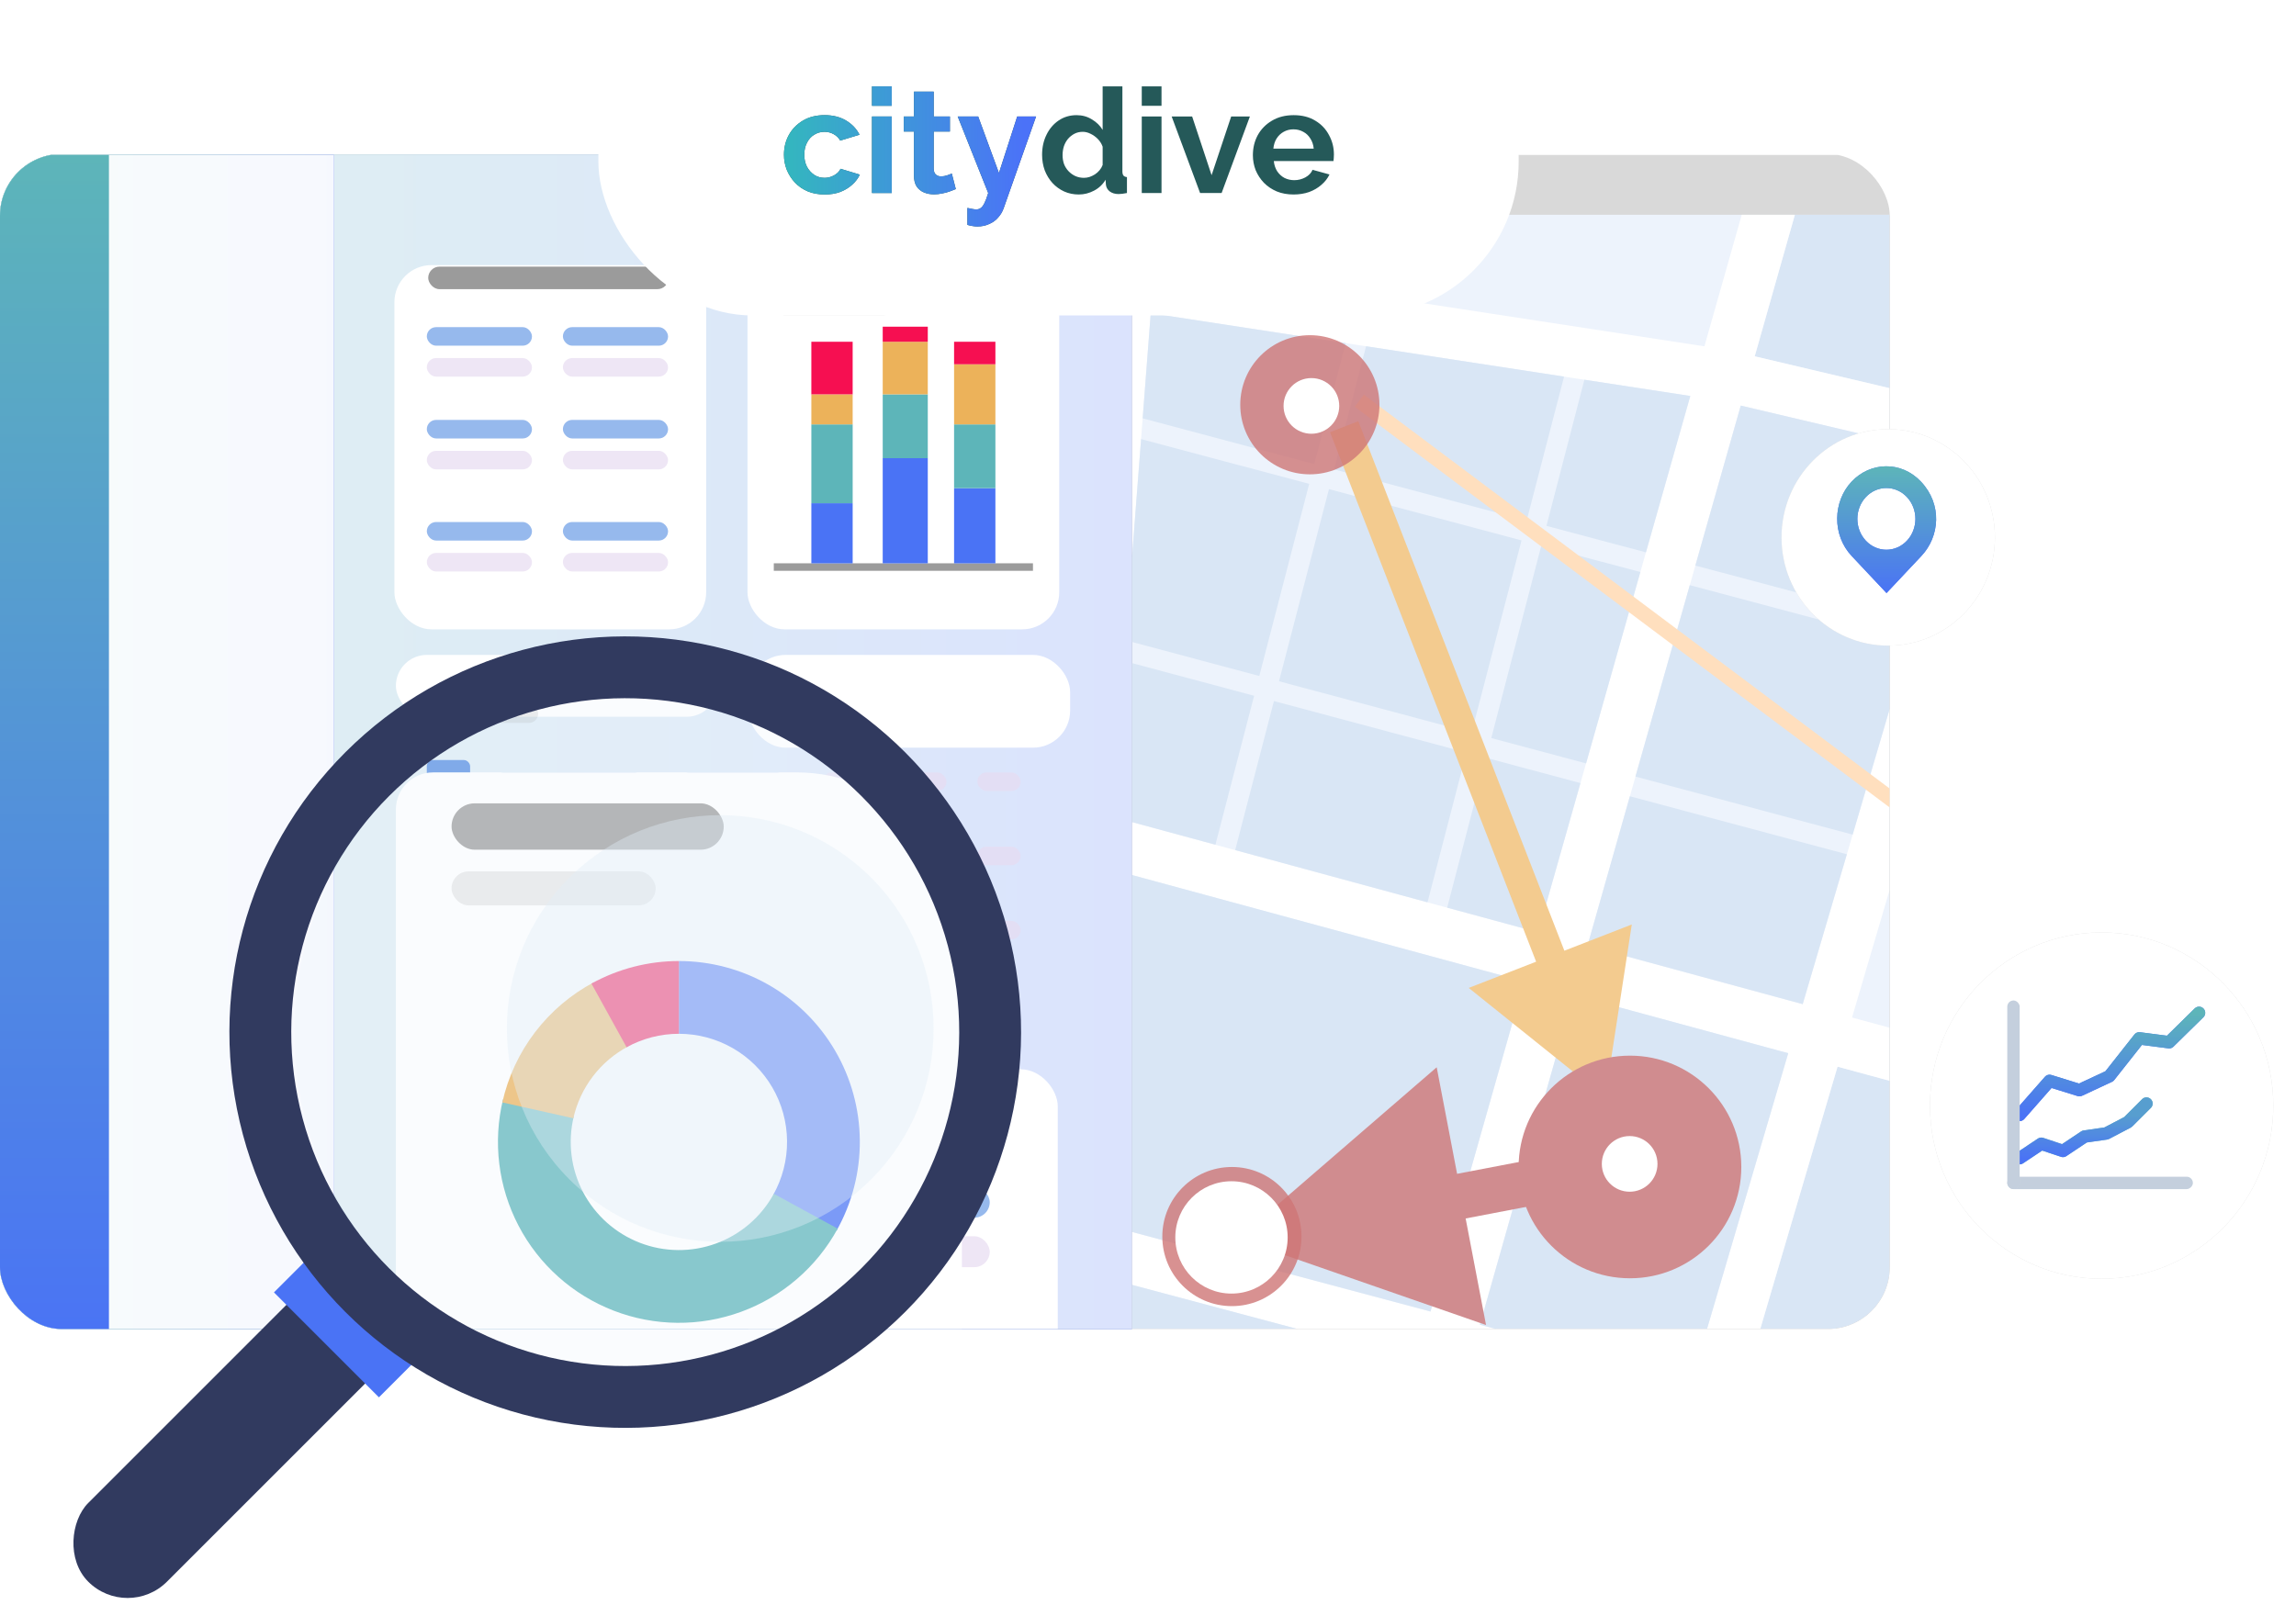 <svg width="489" height="342" viewBox="0 0 489 342" fill="none" xmlns="http://www.w3.org/2000/svg">
<g clip-path="url(#clip0_991_91589)">
<g clip-path="url(#clip1_991_91589)">
<rect y="32.801" width="402.479" height="250.315" rx="6.587" fill="#D9D9D9"/>
<g clip-path="url(#clip2_991_91589)">
<rect y="32.801" width="241.092" height="566.502" fill="#D9D9D9"/>
<rect y="32.801" width="241.092" height="566.502" fill="url(#paint0_linear_991_91589)"/>
<rect y="32.801" width="241.092" height="566.502" fill="white" fill-opacity="0.8"/>
<rect y="32.801" width="71.142" height="566.502" fill="#D9D9D9"/>
<rect y="32.801" width="71.142" height="566.502" fill="url(#paint1_linear_991_91589)"/>
<rect y="32.801" width="71.142" height="566.502" fill="white" fill-opacity="0.95"/>
<rect y="32.801" width="23.2" height="254.4" fill="url(#paint2_linear_991_91589)"/>
<g filter="url(#filter0_d_991_91589)">
<rect x="84" y="51.201" width="66.4" height="77.6" rx="7.905" fill="white"/>
</g>
<g filter="url(#filter1_d_991_91589)">
<rect x="84.316" y="134.244" width="68.507" height="13.175" rx="6.587" fill="white"/>
</g>
<g filter="url(#filter2_d_991_91589)">
<rect x="159.41" y="134.244" width="68.507" height="19.762" rx="7.905" fill="white"/>
</g>
<rect x="90.902" y="161.91" width="9.222" height="9.222" rx="1.317" fill="#518AE1"/>
<rect x="105.395" y="164.547" width="31.619" height="3.952" rx="1.976" fill="#518AE1" fill-opacity="0.6"/>
<rect x="144.918" y="164.547" width="22.397" height="3.952" rx="1.976" fill="#518AE1" fill-opacity="0.6"/>
<rect x="175.219" y="164.547" width="9.222" height="3.952" rx="1.976" fill="#E7DCF1" fill-opacity="0.7"/>
<rect x="90.902" y="69.689" width="22.397" height="3.952" rx="1.976" fill="#518AE1" fill-opacity="0.6"/>
<rect x="90.902" y="76.277" width="22.397" height="3.952" rx="1.976" fill="#E7DCF1" fill-opacity="0.7"/>
<rect x="119.887" y="69.689" width="22.397" height="3.952" rx="1.976" fill="#518AE1" fill-opacity="0.6"/>
<rect x="119.887" y="76.277" width="22.397" height="3.952" rx="1.976" fill="#E7DCF1" fill-opacity="0.7"/>
<rect x="90.902" y="89.451" width="22.397" height="3.952" rx="1.976" fill="#518AE1" fill-opacity="0.6"/>
<rect x="90.902" y="96.039" width="22.397" height="3.952" rx="1.976" fill="#E7DCF1" fill-opacity="0.7"/>
<rect x="119.887" y="89.451" width="22.397" height="3.952" rx="1.976" fill="#518AE1" fill-opacity="0.6"/>
<rect x="119.887" y="96.039" width="22.397" height="3.952" rx="1.976" fill="#E7DCF1" fill-opacity="0.7"/>
<rect x="90.904" y="111.201" width="22.397" height="3.952" rx="1.976" fill="#518AE1" fill-opacity="0.6"/>
<rect x="90.904" y="117.789" width="22.397" height="3.952" rx="1.976" fill="#E7DCF1" fill-opacity="0.7"/>
<rect x="119.887" y="111.201" width="22.397" height="3.952" rx="1.976" fill="#518AE1" fill-opacity="0.6"/>
<rect x="119.887" y="117.789" width="22.397" height="3.952" rx="1.976" fill="#E7DCF1" fill-opacity="0.7"/>
<rect x="191.029" y="164.547" width="10.54" height="3.952" rx="1.976" fill="#E7DCF1" fill-opacity="0.7"/>
<rect x="208.156" y="164.547" width="9.222" height="3.952" rx="1.976" fill="#E7DCF1" fill-opacity="0.7"/>
<rect x="90.902" y="177.719" width="9.222" height="9.222" rx="1.317" fill="#518AE1"/>
<rect x="105.395" y="180.355" width="31.619" height="3.952" rx="1.976" fill="#518AE1" fill-opacity="0.6"/>
<rect x="144.918" y="180.355" width="22.397" height="3.952" rx="1.976" fill="#518AE1" fill-opacity="0.6"/>
<rect x="175.219" y="180.355" width="9.222" height="3.952" rx="1.976" fill="#E7DCF1" fill-opacity="0.7"/>
<rect x="191.029" y="180.355" width="10.54" height="3.952" rx="1.976" fill="#E7DCF1" fill-opacity="0.7"/>
<rect x="208.156" y="180.355" width="9.222" height="3.952" rx="1.976" fill="#E7DCF1" fill-opacity="0.7"/>
<rect x="90.902" y="193.529" width="9.222" height="9.222" rx="1.317" fill="#518AE1"/>
<rect x="105.395" y="196.164" width="31.619" height="3.952" rx="1.976" fill="#518AE1" fill-opacity="0.6"/>
<rect x="144.918" y="196.164" width="22.397" height="3.952" rx="1.976" fill="#518AE1" fill-opacity="0.6"/>
<rect x="175.219" y="196.164" width="9.222" height="3.952" rx="1.976" fill="#E7DCF1" fill-opacity="0.7"/>
<rect x="191.029" y="196.164" width="10.54" height="3.952" rx="1.976" fill="#E7DCF1" fill-opacity="0.7"/>
<rect x="208.156" y="196.164" width="9.222" height="3.952" rx="1.976" fill="#E7DCF1" fill-opacity="0.7"/>
<rect x="90.902" y="150.055" width="23.714" height="3.952" rx="1.976" fill="#878787" fill-opacity="0.2"/>
<rect x="91.199" y="56.801" width="51.2" height="4.8" rx="2.4" fill="#828282" fill-opacity="0.8"/>
<g filter="url(#filter3_d_991_91589)">
<rect x="159.41" y="222.512" width="65.872" height="64.555" rx="7.905" fill="white"/>
</g>
<rect x="172.586" y="252.814" width="38.206" height="6.587" rx="3.294" fill="#518AE1" fill-opacity="0.6"/>
<rect x="172.586" y="263.355" width="38.206" height="6.587" rx="3.294" fill="#E7DCF1" fill-opacity="0.7"/>
<rect x="165.998" y="229.1" width="31.619" height="5.27" rx="2.635" fill="#828282" fill-opacity="0.8"/>
<rect x="165.998" y="237.006" width="23.714" height="3.952" rx="1.976" fill="#878787" fill-opacity="0.2"/>
<g filter="url(#filter4_d_991_91589)">
<rect x="159.199" y="51.201" width="66.4" height="77.6" rx="7.905" fill="white"/>
</g>
<rect x="220" y="120" width="1.6" height="55.2" transform="rotate(90 220 120)" fill="#9B9B9B"/>
<rect x="172.801" y="107.201" width="8.8" height="12.8" fill="#4A73F5"/>
<rect x="188" y="97.602" width="9.6" height="22.4" fill="#4A73F5"/>
<rect x="203.199" y="104" width="8.8" height="16" fill="#4A73F5"/>
<rect x="172.801" y="90.4" width="8.8" height="16.8" fill="#5DB5B9"/>
<rect x="188" y="84" width="9.6" height="13.6" fill="#5DB5B9"/>
<rect x="203.199" y="90.4" width="8.8" height="13.6" fill="#5DB5B9"/>
<rect x="172.801" y="84" width="8.8" height="6.4" fill="#ECB25A"/>
<rect x="172.799" y="72.801" width="8.8" height="11.2" fill="#F60F51"/>
<rect x="188" y="72.801" width="9.6" height="11.2" fill="#ECB25A"/>
<rect width="9.6" height="3.2" transform="matrix(1 0 0 -1 188 72.801)" fill="#F60F51"/>
<rect x="203.199" y="77.602" width="8.8" height="12.8" fill="#ECB25A"/>
<rect width="8.8" height="4.8" transform="matrix(1 0 0 -1 203.199 77.602)" fill="#F60F51"/>
<rect x="165.6" y="56.801" width="32" height="4.8" rx="2.4" fill="#828282" fill-opacity="0.8"/>
<rect x="165.6" y="64" width="24" height="3.2" rx="1.6" fill="#878787" fill-opacity="0.2"/>
</g>
<g clip-path="url(#clip3_991_91589)" filter="url(#filter5_d_991_91589)">
<rect x="-272.117" y="32.801" width="877.945" height="616.499" fill="#D9D9D9"/>
<g clip-path="url(#clip4_991_91589)">
<mask id="mask0_991_91589" style="mask-type:luminance" maskUnits="userSpaceOnUse" x="-65" y="-61" width="545" height="546">
<path d="M479.936 -60.25H-64.463V484.15H479.936V-60.25Z" fill="white"/>
</mask>
<g mask="url(#mask0_991_91589)">
<path d="M479.931 -60.25H-64.469V484.15H479.931V-60.25Z" fill="#EDF3FC"/>
<path d="M439.398 12.743L391.469 0.396L373.711 63.002L421.281 74.239L439.398 12.743Z" fill="#D9E6F5"/>
<path d="M391.368 214.301L370.801 284.115L422.66 297.953L435.595 226.31L391.368 214.301Z" fill="#D9E6F5"/>
<path d="M614.601 274.915L617.454 264.408L507.681 234.607L568.719 41.955C585.029 17.784 609.418 -18.288 610.954 -20.324L602.243 -26.857C600.044 -23.928 563.428 30.337 559.258 36.511L558.822 37.164L535.228 111.627L431.759 77.199L485.165 -104.075L474.723 -107.156L421.285 74.227L373.715 62.99L418.04 -93.252L407.566 -96.225L363.002 60.867L244.791 42.739L218.093 -106.568L207.38 -104.652L234.632 47.824L232.618 73.977L71.519 31.154L104.51 -104.314L93.927 -106.895L60.991 28.345L22.251 18.045C25.91 -28.61 31.277 -95.343 31.952 -99.426C31.898 -99.121 31.833 -98.914 31.789 -98.805L21.456 -102.246C21.206 -101.484 20.52 -99.458 11.091 20.898L3.186 40.659L-29.63 28.9L-203.195 -95.528L-209.543 -86.676L-35.335 38.177L-34.715 38.623L-0.842 50.763L-7.125 66.453L-97.843 42.489L-207.834 -26.389L-213.615 -17.167L-102.22 52.593L-5.285 78.201L37.799 90.091L1.128 185.067L-64.776 167.352L-193.995 84.342L-199.885 93.499L-73.03 175.006L-81.261 219.919L-14.746 237.656L-42.304 330.781L-147.993 521.811L-138.466 527.081L-37.273 344.173L-7.615 398.276L172.941 458.769C166.245 495.658 161.498 521.724 161.16 523.292L166.484 524.446L171.798 525.611C172.103 524.239 176.871 498.032 183.372 462.264L295.855 499.948L287.058 529.803L297.499 532.884L306.177 503.421L384.364 529.618L387.826 519.296L309.258 492.969L322.444 448.219L372.42 464.551L439.163 517.118L445.903 508.56L377.635 454.795L325.525 437.766L367.705 294.578L601.546 356.956L604.356 346.438L370.786 284.137L391.354 214.323L614.579 274.936L614.601 274.915ZM531.94 122.004L497.163 231.744L394.446 203.849L428.678 87.63L531.929 121.993L531.94 122.004ZM418.204 84.68L383.939 201.007L338.101 188.562L370.743 73.498L418.215 84.69L418.204 84.68ZM327.583 185.709L236.832 161.07L245.085 53.823L359.997 71.451L327.583 185.709ZM206.258 398.777L195.457 395.608C206.225 336.192 217.331 274.751 220.837 255.403L301.691 276.972L261.972 416.992L206.258 398.777ZM222.753 244.635L233.533 182.682L235.394 171.958L324.611 196.183L304.664 266.487L222.743 244.635H222.753ZM228.197 131.356L52.28 82.796L68.209 41.53L231.758 85.006L228.187 131.356H228.197ZM3.459 69.327L19.736 28.65L57.637 38.721L41.741 79.889L3.459 69.327ZM48.339 93.009L227.348 142.419L225.65 164.467L212.192 241.815L11.701 187.92L48.339 93.009ZM114.668 226.866L106.241 258.637L-1.136 230.002L8.249 198.252L114.668 226.855V226.866ZM-68.729 211.982L-62.719 179.187L-2.258 195.443L-11.654 227.203L-68.729 211.982ZM113.972 271.975L125.186 229.697L210.298 252.572C203.209 291.78 193.715 344.228 184.972 392.516L-30.468 329.202L-4.217 240.454L113.982 271.975H113.972ZM-0.102 389.304L-26.135 341.832L183.012 403.295C180.171 418.985 177.438 434.075 174.912 447.947L-0.113 389.304H-0.102ZM298.958 489.495L185.353 451.431C187.923 437.287 190.688 421.99 193.519 406.365L202.959 409.142L312.111 444.822L298.948 489.495H298.958ZM315.192 434.369L272.348 420.367L312.231 279.771L357.209 291.769L315.192 434.38V434.369ZM360.28 281.317L315.192 269.296L335.117 199.036L380.847 211.459L360.269 281.328L360.28 281.317Z" fill="white"/>
<path d="M45.444 -100.006L42.727 -89.463L614.693 57.925L617.41 47.382L45.444 -100.006Z" fill="#FFD25C"/>
<path d="M66.854 -117.428L64.137 -106.885L636.103 40.504L638.82 29.96L66.854 -117.428Z" fill="#FFD25C"/>
<path d="M359.886 111.746L348.312 152.522L394.576 164.89L406.563 124.191L359.886 111.746Z" fill="#D9E6F5"/>
<path d="M418.203 84.679L370.743 73.486L361.074 107.566L407.795 120.011L418.203 84.679Z" fill="#D9E6F5"/>
<path d="M338.1 188.551L383.938 200.996L393.345 169.073L347.126 156.715L338.1 188.551Z" fill="#D9E6F5"/>
<path d="M325.144 97.996L333.114 67.313L290.945 60.846L284.129 87.075L325.144 97.996Z" fill="#D9E6F5"/>
<path d="M239.391 127.895L236.832 161.059L258.858 167.037L267.101 135.309L239.391 127.895Z" fill="#D9E6F5"/>
<path d="M286.61 60.182L245.084 53.812L243.363 76.209L279.925 85.954L286.61 60.182Z" fill="#D9E6F5"/>
<path d="M278.829 90.167L243.03 80.629L239.73 123.484L268.203 131.095L278.829 90.167Z" fill="#D9E6F5"/>
<path d="M271.321 136.43L263.068 168.179L304.029 179.307L312.315 147.405L271.321 136.43Z" fill="#D9E6F5"/>
<path d="M328.262 103.332L317.613 144.314L337.8 149.715L349.363 108.95L328.262 103.332Z" fill="#D9E6F5"/>
<path d="M350.551 104.756L360.002 71.439L337.442 67.977L329.363 99.116L350.551 104.756Z" fill="#D9E6F5"/>
<path d="M308.219 180.44L327.588 185.699L336.604 153.906L316.515 148.527L308.219 180.44Z" fill="#D9E6F5"/>
<path d="M272.402 132.217L313.407 143.192L324.055 102.21L283.04 91.289L272.402 132.217Z" fill="#D9E6F5"/>
<path d="M301.704 276.962L220.85 255.393C219.75 261.457 217.91 271.659 215.559 284.627L291.132 314.242L301.704 276.962Z" fill="#D9E6F5"/>
<path d="M233.527 182.67L222.748 244.634L304.669 266.475L324.616 196.171L235.4 171.945L233.527 182.67Z" fill="#D9E6F5"/>
<path d="M357.199 291.758L312.22 279.76L301.311 318.227L344.427 335.125L357.199 291.758Z" fill="#D9E6F5"/>
<path d="M380.859 211.449L335.129 199.025L315.193 269.286L360.281 281.317L380.859 211.449Z" fill="#D9E6F5"/>
<path d="M263.688 251.001L316.495 269.354L305.986 214.445L263.688 251.001ZM346.236 230.272L305.575 238.055L307.395 247.565L348.056 239.783L346.236 230.272Z" fill="#D08C8F"/>
</g>
<path d="M341.876 220.865L347.538 184.027L312.804 197.543L341.876 220.865ZM283.271 79.159L328.333 194.964L334.349 192.623L289.287 76.818L283.271 79.159Z" fill="#F3CB8F"/>
<path d="M447.667 190.96L440.339 173.826L429.165 188.74L447.667 190.96ZM288.54 73.741L435.076 183.542L437.011 180.959L290.476 71.158L288.54 73.741Z" fill="#FFDFBE"/>
</g>
<ellipse cx="278.97" cy="73.314" rx="14.821" ry="14.821" fill="#CE7676" fill-opacity="0.8"/>
<ellipse cx="279.3" cy="73.559" rx="5.928" ry="5.929" fill="white"/>
<ellipse cx="347.148" cy="235.685" rx="23.714" ry="23.713" fill="#D08C8F"/>
<ellipse cx="347.081" cy="235.03" rx="5.928" ry="5.929" fill="white"/>
<ellipse cx="262.37" cy="250.509" rx="14.821" ry="14.821" fill="#CE7676" fill-opacity="0.8"/>
<ellipse cx="263.687" cy="248.747" rx="3.228" ry="3.483" fill="white"/>
<ellipse cx="262.281" cy="250.692" rx="11.965" ry="11.966" fill="white"/>
</g>
<g filter="url(#filter6_d_991_91589)">
<path d="M84.316 167.18C84.316 162.814 87.856 159.275 92.221 159.275H169.663C189.103 159.275 204.863 175.035 204.863 194.475V291.02C204.863 295.386 201.324 298.925 196.958 298.925H92.221C87.856 298.925 84.316 295.386 84.316 291.02V167.18Z" fill="white"/>
</g>
<rect x="96.174" y="171.133" width="57.968" height="9.881" rx="4.94" fill="#828282" fill-opacity="0.8"/>
<rect x="96.174" y="185.625" width="43.476" height="7.246" rx="3.623" fill="#878787" fill-opacity="0.2"/>
<path d="M144.59 204.726C151.32 204.726 157.933 206.489 163.77 209.839C169.607 213.188 174.465 218.009 177.861 223.819C181.257 229.63 183.071 236.229 183.124 242.959C183.177 249.689 181.466 256.315 178.163 262.178L164.661 254.571C166.636 251.065 167.659 247.104 167.627 243.08C167.595 239.057 166.51 235.112 164.481 231.638C162.451 228.164 159.546 225.283 156.056 223.28C152.567 221.278 148.613 220.224 144.59 220.224L144.59 204.726Z" fill="#4A73F5"/>
<path d="M178.409 261.734C173.928 269.938 166.617 276.234 157.839 279.448C149.061 282.662 139.413 282.575 130.694 279.204C121.975 275.833 114.778 269.408 110.445 261.125C106.112 252.842 104.937 243.266 107.14 234.181L122.201 237.833C120.884 243.264 121.586 248.989 124.177 253.941C126.768 258.893 131.07 262.734 136.283 264.749C141.495 266.765 147.263 266.816 152.511 264.895C157.759 262.973 162.129 259.21 164.808 254.305L178.409 261.734Z" fill="#5DB5B9"/>
<path d="M106.986 234.842C108.2 229.418 110.573 224.322 113.942 219.901C117.312 215.481 121.597 211.842 126.505 209.233L133.778 222.918C130.844 224.478 128.282 226.653 126.268 229.296C124.254 231.939 122.835 234.986 122.109 238.228L106.986 234.842Z" fill="#ECB25A"/>
<path d="M125.964 209.527C131.67 206.376 138.081 204.725 144.599 204.726L144.595 220.224C140.699 220.223 136.866 221.21 133.455 223.094L125.964 209.527Z" fill="#F60F51"/>
</g>
<g filter="url(#filter7_d_991_91589)">
<ellipse cx="402.152" cy="111.848" rx="22.726" ry="23.055" fill="#D9D9D9"/>
<ellipse cx="402.152" cy="111.848" rx="22.726" ry="23.055" fill="white"/>
</g>
<path d="M409.153 102.625C404.881 98.08 398.296 98.4 394.351 102.598C390.355 106.849 390.154 113.961 394.376 118.453L401.789 126.34L409.228 118.426C413.098 114.308 413.727 107.491 409.153 102.625ZM406.131 115.184C403.717 117.751 399.805 117.751 397.392 115.184C394.978 112.617 394.978 108.454 397.392 105.887C399.805 103.319 403.717 103.319 406.131 105.887C408.544 108.454 408.544 112.617 406.131 115.184Z" fill="#4A73F5"/>
<path d="M409.153 102.625C404.881 98.08 398.296 98.4 394.351 102.598C390.355 106.849 390.154 113.961 394.376 118.453L401.789 126.34L409.228 118.426C413.098 114.308 413.727 107.491 409.153 102.625ZM406.131 115.184C403.717 117.751 399.805 117.751 397.392 115.184C394.978 112.617 394.978 108.454 397.392 105.887C399.805 103.319 403.717 103.319 406.131 105.887C408.544 108.454 408.544 112.617 406.131 115.184Z" fill="url(#paint3_linear_991_91589)"/>
<g filter="url(#filter8_d_991_91589)">
<ellipse cx="447.602" cy="232.889" rx="36.559" ry="36.889" fill="#D9D9D9"/>
<ellipse cx="447.602" cy="232.889" rx="36.559" ry="36.889" fill="white"/>
</g>
<rect x="467.035" y="250.676" width="2.635" height="39.523" rx="1.317" transform="rotate(90 467.035 250.676)" fill="#D9E6F5"/>
<rect x="467.035" y="250.676" width="2.635" height="39.523" rx="1.317" transform="rotate(90 467.035 250.676)" fill="black" fill-opacity="0.1"/>
<path d="M430.145 237.502L436.512 230.256L442.88 232.232L449.247 229.268L455.615 221.198L461.983 222.022L468.35 215.764" stroke="#4C77F3" stroke-width="2.635" stroke-linecap="round" stroke-linejoin="round"/>
<path d="M430.145 237.502L436.512 230.256L442.88 232.232L449.247 229.268L455.615 221.198L461.983 222.022L468.35 215.764" stroke="url(#paint4_linear_991_91589)" stroke-width="2.635" stroke-linecap="round" stroke-linejoin="round"/>
<path d="M430.145 246.723L434.756 243.649L439.367 245.186L443.978 242.112L448.589 241.454L453.2 239.038L457.152 235.086" stroke="#5DB3BC" stroke-width="2.635" stroke-linecap="round" stroke-linejoin="round"/>
<path d="M430.145 246.723L434.756 243.649L439.367 245.186L443.978 242.112L448.589 241.454L453.2 239.038L457.152 235.086" stroke="url(#paint5_linear_991_91589)" stroke-width="2.635" stroke-linecap="round" stroke-linejoin="round"/>
<rect x="427.512" y="213.129" width="2.635" height="40.182" rx="1.317" fill="#D9E6F5"/>
<rect x="427.512" y="213.129" width="2.635" height="40.182" rx="1.317" fill="black" fill-opacity="0.1"/>
<rect width="23.714" height="85.634" rx="11.857" transform="matrix(0.707 0.707 -0.707 0.707 70.953 268.014)" fill="#313A5F"/>
<rect width="31.619" height="17.127" transform="matrix(0.707 0.707 0.707 -0.707 58.348 275.314)" fill="#4A73F5"/>
<circle cx="73.777" cy="73.777" r="73.777" transform="matrix(0.707 0.707 -0.707 0.707 136.473 115.553)" fill="#EDF5FB" fill-opacity="0.3"/>
<circle cx="45.452" cy="45.452" r="45.452" transform="matrix(0.707 0.707 -0.707 0.707 153.398 154.826)" fill="#E2EFF7" fill-opacity="0.4"/>
<circle cx="84.317" cy="84.317" r="77.729" transform="matrix(0.707 0.707 -0.707 0.707 133.164 100.648)" stroke="#313A5F" stroke-width="13.175"/>
</g>
<rect x="127.443" width="196.003" height="67.2" rx="32.8" fill="white"/>
<path d="M175.659 41.432C174.32 41.432 173.117 41.214 172.05 40.778C170.983 40.322 170.073 39.699 169.32 38.911C168.567 38.101 167.981 37.188 167.563 36.172C167.166 35.155 166.967 34.087 166.967 32.966C166.967 31.431 167.312 30.03 168.002 28.764C168.714 27.478 169.718 26.451 171.015 25.683C172.312 24.916 173.849 24.532 175.628 24.532C177.406 24.532 178.933 24.916 180.209 25.683C181.485 26.451 182.437 27.457 183.065 28.702L178.954 29.947C178.598 29.345 178.128 28.889 177.542 28.578C176.956 28.246 176.308 28.08 175.596 28.08C174.801 28.08 174.069 28.287 173.4 28.702C172.751 29.096 172.239 29.667 171.862 30.414C171.485 31.14 171.297 31.991 171.297 32.966C171.297 33.92 171.485 34.771 171.862 35.518C172.26 36.244 172.783 36.825 173.431 37.261C174.08 37.676 174.801 37.883 175.596 37.883C176.098 37.883 176.569 37.8 177.008 37.635C177.469 37.469 177.877 37.24 178.232 36.95C178.588 36.659 178.849 36.327 179.017 35.954L183.127 37.199C182.751 38.008 182.196 38.734 181.464 39.377C180.753 40.021 179.906 40.529 178.923 40.903C177.96 41.255 176.872 41.432 175.659 41.432Z" fill="#255959"/>
<path d="M185.715 41.12V24.812H189.92V41.12H185.715ZM185.715 22.54V18.4H189.92V22.54H185.715Z" fill="#255959"/>
<path d="M203.566 40.28C203.211 40.425 202.782 40.591 202.28 40.778C201.778 40.965 201.234 41.11 200.648 41.214C200.083 41.338 199.508 41.401 198.922 41.401C198.148 41.401 197.437 41.266 196.788 40.996C196.14 40.726 195.617 40.301 195.219 39.72C194.843 39.118 194.654 38.34 194.654 37.386V28.017H192.489V24.812H194.654V19.521H198.859V24.812H202.311V28.017H198.859V35.985C198.88 36.545 199.037 36.95 199.33 37.199C199.623 37.448 199.989 37.572 200.428 37.572C200.868 37.572 201.296 37.5 201.715 37.354C202.133 37.209 202.468 37.085 202.719 36.981L203.566 40.28Z" fill="#255959"/>
<path d="M206.04 44.295C206.417 44.378 206.762 44.45 207.076 44.513C207.41 44.575 207.693 44.606 207.923 44.606C208.32 44.606 208.645 44.502 208.896 44.295C209.168 44.108 209.429 43.755 209.68 43.237C209.931 42.739 210.193 42.033 210.465 41.12L203.969 24.812H208.331L212.755 36.856L216.647 24.812H220.663L213.76 44.357C213.509 45.083 213.122 45.737 212.599 46.318C212.096 46.92 211.458 47.386 210.684 47.718C209.931 48.071 209.084 48.248 208.143 48.248C207.808 48.248 207.473 48.216 207.138 48.154C206.804 48.113 206.438 48.03 206.04 47.905V44.295Z" fill="#255959"/>
<path d="M221.944 32.966C221.944 31.389 222.257 29.968 222.885 28.702C223.513 27.416 224.381 26.399 225.49 25.652C226.598 24.905 227.864 24.532 229.286 24.532C230.5 24.532 231.588 24.832 232.55 25.434C233.533 26.015 234.297 26.762 234.841 27.675V18.4H239.046V36.452C239.046 36.888 239.119 37.199 239.265 37.386C239.412 37.572 239.663 37.686 240.018 37.728V41.12C239.286 41.266 238.69 41.338 238.23 41.338C237.477 41.338 236.849 41.151 236.347 40.778C235.866 40.404 235.594 39.917 235.531 39.315L235.468 38.288C234.862 39.305 234.035 40.083 232.989 40.622C231.964 41.162 230.887 41.432 229.757 41.432C228.628 41.432 227.582 41.214 226.619 40.778C225.678 40.342 224.851 39.741 224.14 38.973C223.45 38.205 222.906 37.313 222.508 36.296C222.132 35.259 221.944 34.149 221.944 32.966ZM234.841 35.145V31.254C234.632 30.653 234.297 30.113 233.837 29.636C233.376 29.159 232.864 28.785 232.299 28.515C231.734 28.225 231.169 28.08 230.604 28.08C229.956 28.08 229.37 28.215 228.847 28.484C228.324 28.754 227.864 29.117 227.466 29.574C227.09 30.03 226.797 30.559 226.588 31.161C226.4 31.763 226.305 32.395 226.305 33.059C226.305 33.723 226.41 34.356 226.619 34.958C226.849 35.539 227.174 36.047 227.592 36.483C228.01 36.919 228.492 37.261 229.035 37.51C229.6 37.759 230.207 37.883 230.855 37.883C231.253 37.883 231.65 37.821 232.048 37.697C232.466 37.552 232.853 37.365 233.209 37.137C233.586 36.888 233.91 36.597 234.182 36.265C234.475 35.912 234.694 35.539 234.841 35.145Z" fill="#255959"/>
<path d="M243.173 41.12V24.812H247.378V41.12H243.173ZM243.173 22.54V18.4H247.378V22.54H243.173Z" fill="#255959"/>
<path d="M255.596 41.12L249.54 24.812H253.901L258.043 37.323L262.217 24.812H266.202L260.177 41.12H255.596Z" fill="#255959"/>
<path d="M275.498 41.432C274.18 41.432 272.987 41.214 271.92 40.778C270.854 40.322 269.944 39.709 269.19 38.942C268.437 38.153 267.852 37.261 267.433 36.265C267.036 35.248 266.837 34.18 266.837 33.059C266.837 31.503 267.182 30.082 267.872 28.796C268.584 27.509 269.588 26.482 270.885 25.714C272.203 24.926 273.751 24.532 275.529 24.532C277.328 24.532 278.866 24.926 280.142 25.714C281.418 26.482 282.391 27.509 283.06 28.796C283.751 30.061 284.096 31.431 284.096 32.904C284.096 33.153 284.085 33.412 284.064 33.682C284.044 33.931 284.023 34.138 284.002 34.304H271.293C271.377 35.134 271.617 35.861 272.015 36.483C272.433 37.105 272.956 37.583 273.584 37.915C274.232 38.226 274.922 38.382 275.655 38.382C276.491 38.382 277.276 38.184 278.008 37.79C278.761 37.375 279.274 36.836 279.546 36.172L283.154 37.168C282.757 37.998 282.182 38.734 281.429 39.377C280.696 40.021 279.828 40.529 278.824 40.903C277.82 41.255 276.711 41.432 275.498 41.432ZM271.199 31.659H279.797C279.713 30.829 279.473 30.113 279.075 29.511C278.699 28.889 278.196 28.412 277.569 28.08C276.941 27.727 276.24 27.551 275.466 27.551C274.713 27.551 274.023 27.727 273.395 28.08C272.789 28.412 272.287 28.889 271.889 29.511C271.513 30.113 271.282 30.829 271.199 31.659Z" fill="#255959"/>
<path d="M175.659 41.432C174.32 41.432 173.117 41.214 172.05 40.778C170.983 40.322 170.073 39.699 169.32 38.911C168.567 38.101 167.981 37.188 167.563 36.172C167.166 35.155 166.967 34.087 166.967 32.966C166.967 31.431 167.312 30.03 168.002 28.764C168.714 27.478 169.718 26.451 171.015 25.683C172.312 24.916 173.849 24.532 175.628 24.532C177.406 24.532 178.933 24.916 180.209 25.683C181.485 26.451 182.437 27.457 183.065 28.702L178.954 29.947C178.598 29.345 178.128 28.889 177.542 28.578C176.956 28.246 176.308 28.08 175.596 28.08C174.801 28.08 174.069 28.287 173.4 28.702C172.751 29.096 172.239 29.667 171.862 30.414C171.485 31.14 171.297 31.991 171.297 32.966C171.297 33.92 171.485 34.771 171.862 35.518C172.26 36.244 172.783 36.825 173.431 37.261C174.08 37.676 174.801 37.883 175.596 37.883C176.098 37.883 176.569 37.8 177.008 37.635C177.469 37.469 177.877 37.24 178.232 36.95C178.588 36.659 178.849 36.327 179.017 35.954L183.127 37.199C182.751 38.008 182.196 38.734 181.464 39.377C180.753 40.021 179.906 40.529 178.923 40.903C177.96 41.255 176.872 41.432 175.659 41.432Z" fill="url(#paint6_linear_991_91589)"/>
<path d="M185.715 41.12V24.812H189.92V41.12H185.715ZM185.715 22.54V18.4H189.92V22.54H185.715Z" fill="url(#paint7_linear_991_91589)"/>
<path d="M203.566 40.28C203.211 40.425 202.782 40.591 202.28 40.778C201.778 40.965 201.234 41.11 200.648 41.214C200.083 41.338 199.508 41.401 198.922 41.401C198.148 41.401 197.437 41.266 196.788 40.996C196.14 40.726 195.617 40.301 195.219 39.72C194.843 39.118 194.654 38.34 194.654 37.386V28.017H192.489V24.812H194.654V19.521H198.859V24.812H202.311V28.017H198.859V35.985C198.88 36.545 199.037 36.95 199.33 37.199C199.623 37.448 199.989 37.572 200.428 37.572C200.868 37.572 201.296 37.5 201.715 37.354C202.133 37.209 202.468 37.085 202.719 36.981L203.566 40.28Z" fill="url(#paint8_linear_991_91589)"/>
<path d="M206.04 44.295C206.417 44.378 206.762 44.45 207.076 44.513C207.41 44.575 207.693 44.606 207.923 44.606C208.32 44.606 208.645 44.502 208.896 44.295C209.168 44.108 209.429 43.755 209.68 43.237C209.931 42.739 210.193 42.033 210.465 41.12L203.969 24.812H208.331L212.755 36.856L216.647 24.812H220.663L213.76 44.357C213.509 45.083 213.122 45.737 212.599 46.318C212.096 46.92 211.458 47.386 210.684 47.718C209.931 48.071 209.084 48.248 208.143 48.248C207.808 48.248 207.473 48.216 207.138 48.154C206.804 48.113 206.438 48.03 206.04 47.905V44.295Z" fill="url(#paint9_linear_991_91589)"/>
<defs>
<filter id="filter0_d_991_91589" x="78.73" y="51.201" width="76.94" height="88.139" filterUnits="userSpaceOnUse" color-interpolation-filters="sRGB">
<feFlood flood-opacity="0" result="BackgroundImageFix"/>
<feColorMatrix in="SourceAlpha" type="matrix" values="0 0 0 0 0 0 0 0 0 0 0 0 0 0 0 0 0 0 127 0" result="hardAlpha"/>
<feOffset dy="5.27"/>
<feGaussianBlur stdDeviation="2.635"/>
<feComposite in2="hardAlpha" operator="out"/>
<feColorMatrix type="matrix" values="0 0 0 0 0 0 0 0 0 0 0 0 0 0 0 0 0 0 0.05 0"/>
<feBlend mode="normal" in2="BackgroundImageFix" result="effect1_dropShadow_991_91589"/>
<feBlend mode="normal" in="SourceGraphic" in2="effect1_dropShadow_991_91589" result="shape"/>
</filter>
<filter id="filter1_d_991_91589" x="79.047" y="134.244" width="79.046" height="23.714" filterUnits="userSpaceOnUse" color-interpolation-filters="sRGB">
<feFlood flood-opacity="0" result="BackgroundImageFix"/>
<feColorMatrix in="SourceAlpha" type="matrix" values="0 0 0 0 0 0 0 0 0 0 0 0 0 0 0 0 0 0 127 0" result="hardAlpha"/>
<feOffset dy="5.27"/>
<feGaussianBlur stdDeviation="2.635"/>
<feComposite in2="hardAlpha" operator="out"/>
<feColorMatrix type="matrix" values="0 0 0 0 0 0 0 0 0 0 0 0 0 0 0 0 0 0 0.05 0"/>
<feBlend mode="normal" in2="BackgroundImageFix" result="effect1_dropShadow_991_91589"/>
<feBlend mode="normal" in="SourceGraphic" in2="effect1_dropShadow_991_91589" result="shape"/>
</filter>
<filter id="filter2_d_991_91589" x="154.14" y="134.244" width="79.046" height="30.301" filterUnits="userSpaceOnUse" color-interpolation-filters="sRGB">
<feFlood flood-opacity="0" result="BackgroundImageFix"/>
<feColorMatrix in="SourceAlpha" type="matrix" values="0 0 0 0 0 0 0 0 0 0 0 0 0 0 0 0 0 0 127 0" result="hardAlpha"/>
<feOffset dy="5.27"/>
<feGaussianBlur stdDeviation="2.635"/>
<feComposite in2="hardAlpha" operator="out"/>
<feColorMatrix type="matrix" values="0 0 0 0 0 0 0 0 0 0 0 0 0 0 0 0 0 0 0.05 0"/>
<feBlend mode="normal" in2="BackgroundImageFix" result="effect1_dropShadow_991_91589"/>
<feBlend mode="normal" in="SourceGraphic" in2="effect1_dropShadow_991_91589" result="shape"/>
</filter>
<filter id="filter3_d_991_91589" x="154.14" y="222.512" width="76.412" height="75.094" filterUnits="userSpaceOnUse" color-interpolation-filters="sRGB">
<feFlood flood-opacity="0" result="BackgroundImageFix"/>
<feColorMatrix in="SourceAlpha" type="matrix" values="0 0 0 0 0 0 0 0 0 0 0 0 0 0 0 0 0 0 127 0" result="hardAlpha"/>
<feOffset dy="5.27"/>
<feGaussianBlur stdDeviation="2.635"/>
<feComposite in2="hardAlpha" operator="out"/>
<feColorMatrix type="matrix" values="0 0 0 0 0 0 0 0 0 0 0 0 0 0 0 0 0 0 0.05 0"/>
<feBlend mode="normal" in2="BackgroundImageFix" result="effect1_dropShadow_991_91589"/>
<feBlend mode="normal" in="SourceGraphic" in2="effect1_dropShadow_991_91589" result="shape"/>
</filter>
<filter id="filter4_d_991_91589" x="153.929" y="51.201" width="76.94" height="88.139" filterUnits="userSpaceOnUse" color-interpolation-filters="sRGB">
<feFlood flood-opacity="0" result="BackgroundImageFix"/>
<feColorMatrix in="SourceAlpha" type="matrix" values="0 0 0 0 0 0 0 0 0 0 0 0 0 0 0 0 0 0 127 0" result="hardAlpha"/>
<feOffset dy="5.27"/>
<feGaussianBlur stdDeviation="2.635"/>
<feComposite in2="hardAlpha" operator="out"/>
<feColorMatrix type="matrix" values="0 0 0 0 0 0 0 0 0 0 0 0 0 0 0 0 0 0 0.05 0"/>
<feBlend mode="normal" in2="BackgroundImageFix" result="effect1_dropShadow_991_91589"/>
<feBlend mode="normal" in="SourceGraphic" in2="effect1_dropShadow_991_91589" result="shape"/>
</filter>
<filter id="filter5_d_991_91589" x="228.183" y="32.801" width="187.209" height="276.598" filterUnits="userSpaceOnUse" color-interpolation-filters="sRGB">
<feFlood flood-opacity="0" result="BackgroundImageFix"/>
<feColorMatrix in="SourceAlpha" type="matrix" values="0 0 0 0 0 0 0 0 0 0 0 0 0 0 0 0 0 0 127 0" result="hardAlpha"/>
<feOffset dy="12.911"/>
<feGaussianBlur stdDeviation="6.455"/>
<feComposite in2="hardAlpha" operator="out"/>
<feColorMatrix type="matrix" values="0 0 0 0 0 0 0 0 0 0 0 0 0 0 0 0 0 0 0.05 0"/>
<feBlend mode="normal" in2="BackgroundImageFix" result="effect1_dropShadow_991_91589"/>
<feBlend mode="normal" in="SourceGraphic" in2="effect1_dropShadow_991_91589" result="shape"/>
</filter>
<filter id="filter6_d_991_91589" x="79.047" y="159.275" width="131.085" height="150.189" filterUnits="userSpaceOnUse" color-interpolation-filters="sRGB">
<feFlood flood-opacity="0" result="BackgroundImageFix"/>
<feColorMatrix in="SourceAlpha" type="matrix" values="0 0 0 0 0 0 0 0 0 0 0 0 0 0 0 0 0 0 127 0" result="hardAlpha"/>
<feOffset dy="5.27"/>
<feGaussianBlur stdDeviation="2.635"/>
<feComposite in2="hardAlpha" operator="out"/>
<feColorMatrix type="matrix" values="0 0 0 0 0 0 0 0 0 0 0 0 0 0 0 0 0 0 0.05 0"/>
<feBlend mode="normal" in2="BackgroundImageFix" result="effect1_dropShadow_991_91589"/>
<feBlend mode="normal" in="SourceGraphic" in2="effect1_dropShadow_991_91589" result="shape"/>
</filter>
<filter id="filter7_d_991_91589" x="372.839" y="84.841" width="58.627" height="59.285" filterUnits="userSpaceOnUse" color-interpolation-filters="sRGB">
<feFlood flood-opacity="0" result="BackgroundImageFix"/>
<feColorMatrix in="SourceAlpha" type="matrix" values="0 0 0 0 0 0 0 0 0 0 0 0 0 0 0 0 0 0 127 0" result="hardAlpha"/>
<feOffset dy="2.635"/>
<feGaussianBlur stdDeviation="3.294"/>
<feComposite in2="hardAlpha" operator="out"/>
<feColorMatrix type="matrix" values="0 0 0 0 0 0 0 0 0 0 0 0 0 0 0 0 0 0 0.1 0"/>
<feBlend mode="normal" in2="BackgroundImageFix" result="effect1_dropShadow_991_91589"/>
<feBlend mode="normal" in="SourceGraphic" in2="effect1_dropShadow_991_91589" result="shape"/>
</filter>
<filter id="filter8_d_991_91589" x="404.456" y="192.048" width="86.293" height="86.952" filterUnits="userSpaceOnUse" color-interpolation-filters="sRGB">
<feFlood flood-opacity="0" result="BackgroundImageFix"/>
<feColorMatrix in="SourceAlpha" type="matrix" values="0 0 0 0 0 0 0 0 0 0 0 0 0 0 0 0 0 0 127 0" result="hardAlpha"/>
<feOffset dy="2.635"/>
<feGaussianBlur stdDeviation="3.294"/>
<feComposite in2="hardAlpha" operator="out"/>
<feColorMatrix type="matrix" values="0 0 0 0 0 0 0 0 0 0 0 0 0 0 0 0 0 0 0.1 0"/>
<feBlend mode="normal" in2="BackgroundImageFix" result="effect1_dropShadow_991_91589"/>
<feBlend mode="normal" in="SourceGraphic" in2="effect1_dropShadow_991_91589" result="shape"/>
</filter>
<linearGradient id="paint0_linear_991_91589" x1="25.69" y1="206.045" x2="241.092" y2="206.045" gradientUnits="userSpaceOnUse">
<stop stop-color="#5DB5B9"/>
<stop offset="1" stop-color="#4A73F5"/>
</linearGradient>
<linearGradient id="paint1_linear_991_91589" x1="7.581" y1="206.045" x2="71.142" y2="206.045" gradientUnits="userSpaceOnUse">
<stop stop-color="#5DB5B9"/>
<stop offset="1" stop-color="#4A73F5"/>
</linearGradient>
<linearGradient id="paint2_linear_991_91589" x1="11.6" y1="32.801" x2="11.6" y2="287.201" gradientUnits="userSpaceOnUse">
<stop stop-color="#5DB5B9"/>
<stop offset="1" stop-color="#4A73F5"/>
</linearGradient>
<linearGradient id="paint3_linear_991_91589" x1="401.821" y1="99.332" x2="401.821" y2="126.34" gradientUnits="userSpaceOnUse">
<stop stop-color="#5DB5B9"/>
<stop offset="1" stop-color="#4A73F5"/>
</linearGradient>
<linearGradient id="paint4_linear_991_91589" x1="449.247" y1="215.764" x2="449.247" y2="237.502" gradientUnits="userSpaceOnUse">
<stop stop-color="#5DB5B9"/>
<stop offset="1" stop-color="#4A73F5"/>
</linearGradient>
<linearGradient id="paint5_linear_991_91589" x1="443.978" y1="237.501" x2="443.978" y2="246.723" gradientUnits="userSpaceOnUse">
<stop stop-color="#579ECF"/>
<stop offset="1" stop-color="#4A73F5"/>
</linearGradient>
<linearGradient id="paint6_linear_991_91589" x1="167.823" y1="24.633" x2="218.152" y2="24.633" gradientUnits="userSpaceOnUse">
<stop stop-color="#34B6BF"/>
<stop offset="1" stop-color="#4B72F8"/>
</linearGradient>
<linearGradient id="paint7_linear_991_91589" x1="167.823" y1="24.633" x2="218.152" y2="24.633" gradientUnits="userSpaceOnUse">
<stop stop-color="#34B6BF"/>
<stop offset="1" stop-color="#4B72F8"/>
</linearGradient>
<linearGradient id="paint8_linear_991_91589" x1="167.823" y1="24.633" x2="218.152" y2="24.633" gradientUnits="userSpaceOnUse">
<stop stop-color="#34B6BF"/>
<stop offset="1" stop-color="#4B72F8"/>
</linearGradient>
<linearGradient id="paint9_linear_991_91589" x1="167.823" y1="24.633" x2="218.152" y2="24.633" gradientUnits="userSpaceOnUse">
<stop stop-color="#34B6BF"/>
<stop offset="1" stop-color="#4B72F8"/>
</linearGradient>
<clipPath id="clip0_991_91589">
<rect width="489" height="309" fill="white" transform="translate(0 33)"/>
</clipPath>
<clipPath id="clip1_991_91589">
<rect y="32.801" width="402.479" height="250.315" rx="13.175" fill="white"/>
</clipPath>
<clipPath id="clip2_991_91589">
<rect width="241.092" height="566.502" fill="white" transform="translate(0 32.801)"/>
</clipPath>
<clipPath id="clip3_991_91589">
<rect width="161.387" height="250.776" fill="white" transform="translate(241.094 32.801)"/>
</clipPath>
<clipPath id="clip4_991_91589">
<rect width="545.488" height="545.489" fill="white" transform="translate(-65.543 -60.805)"/>
</clipPath>
</defs>
</svg>
